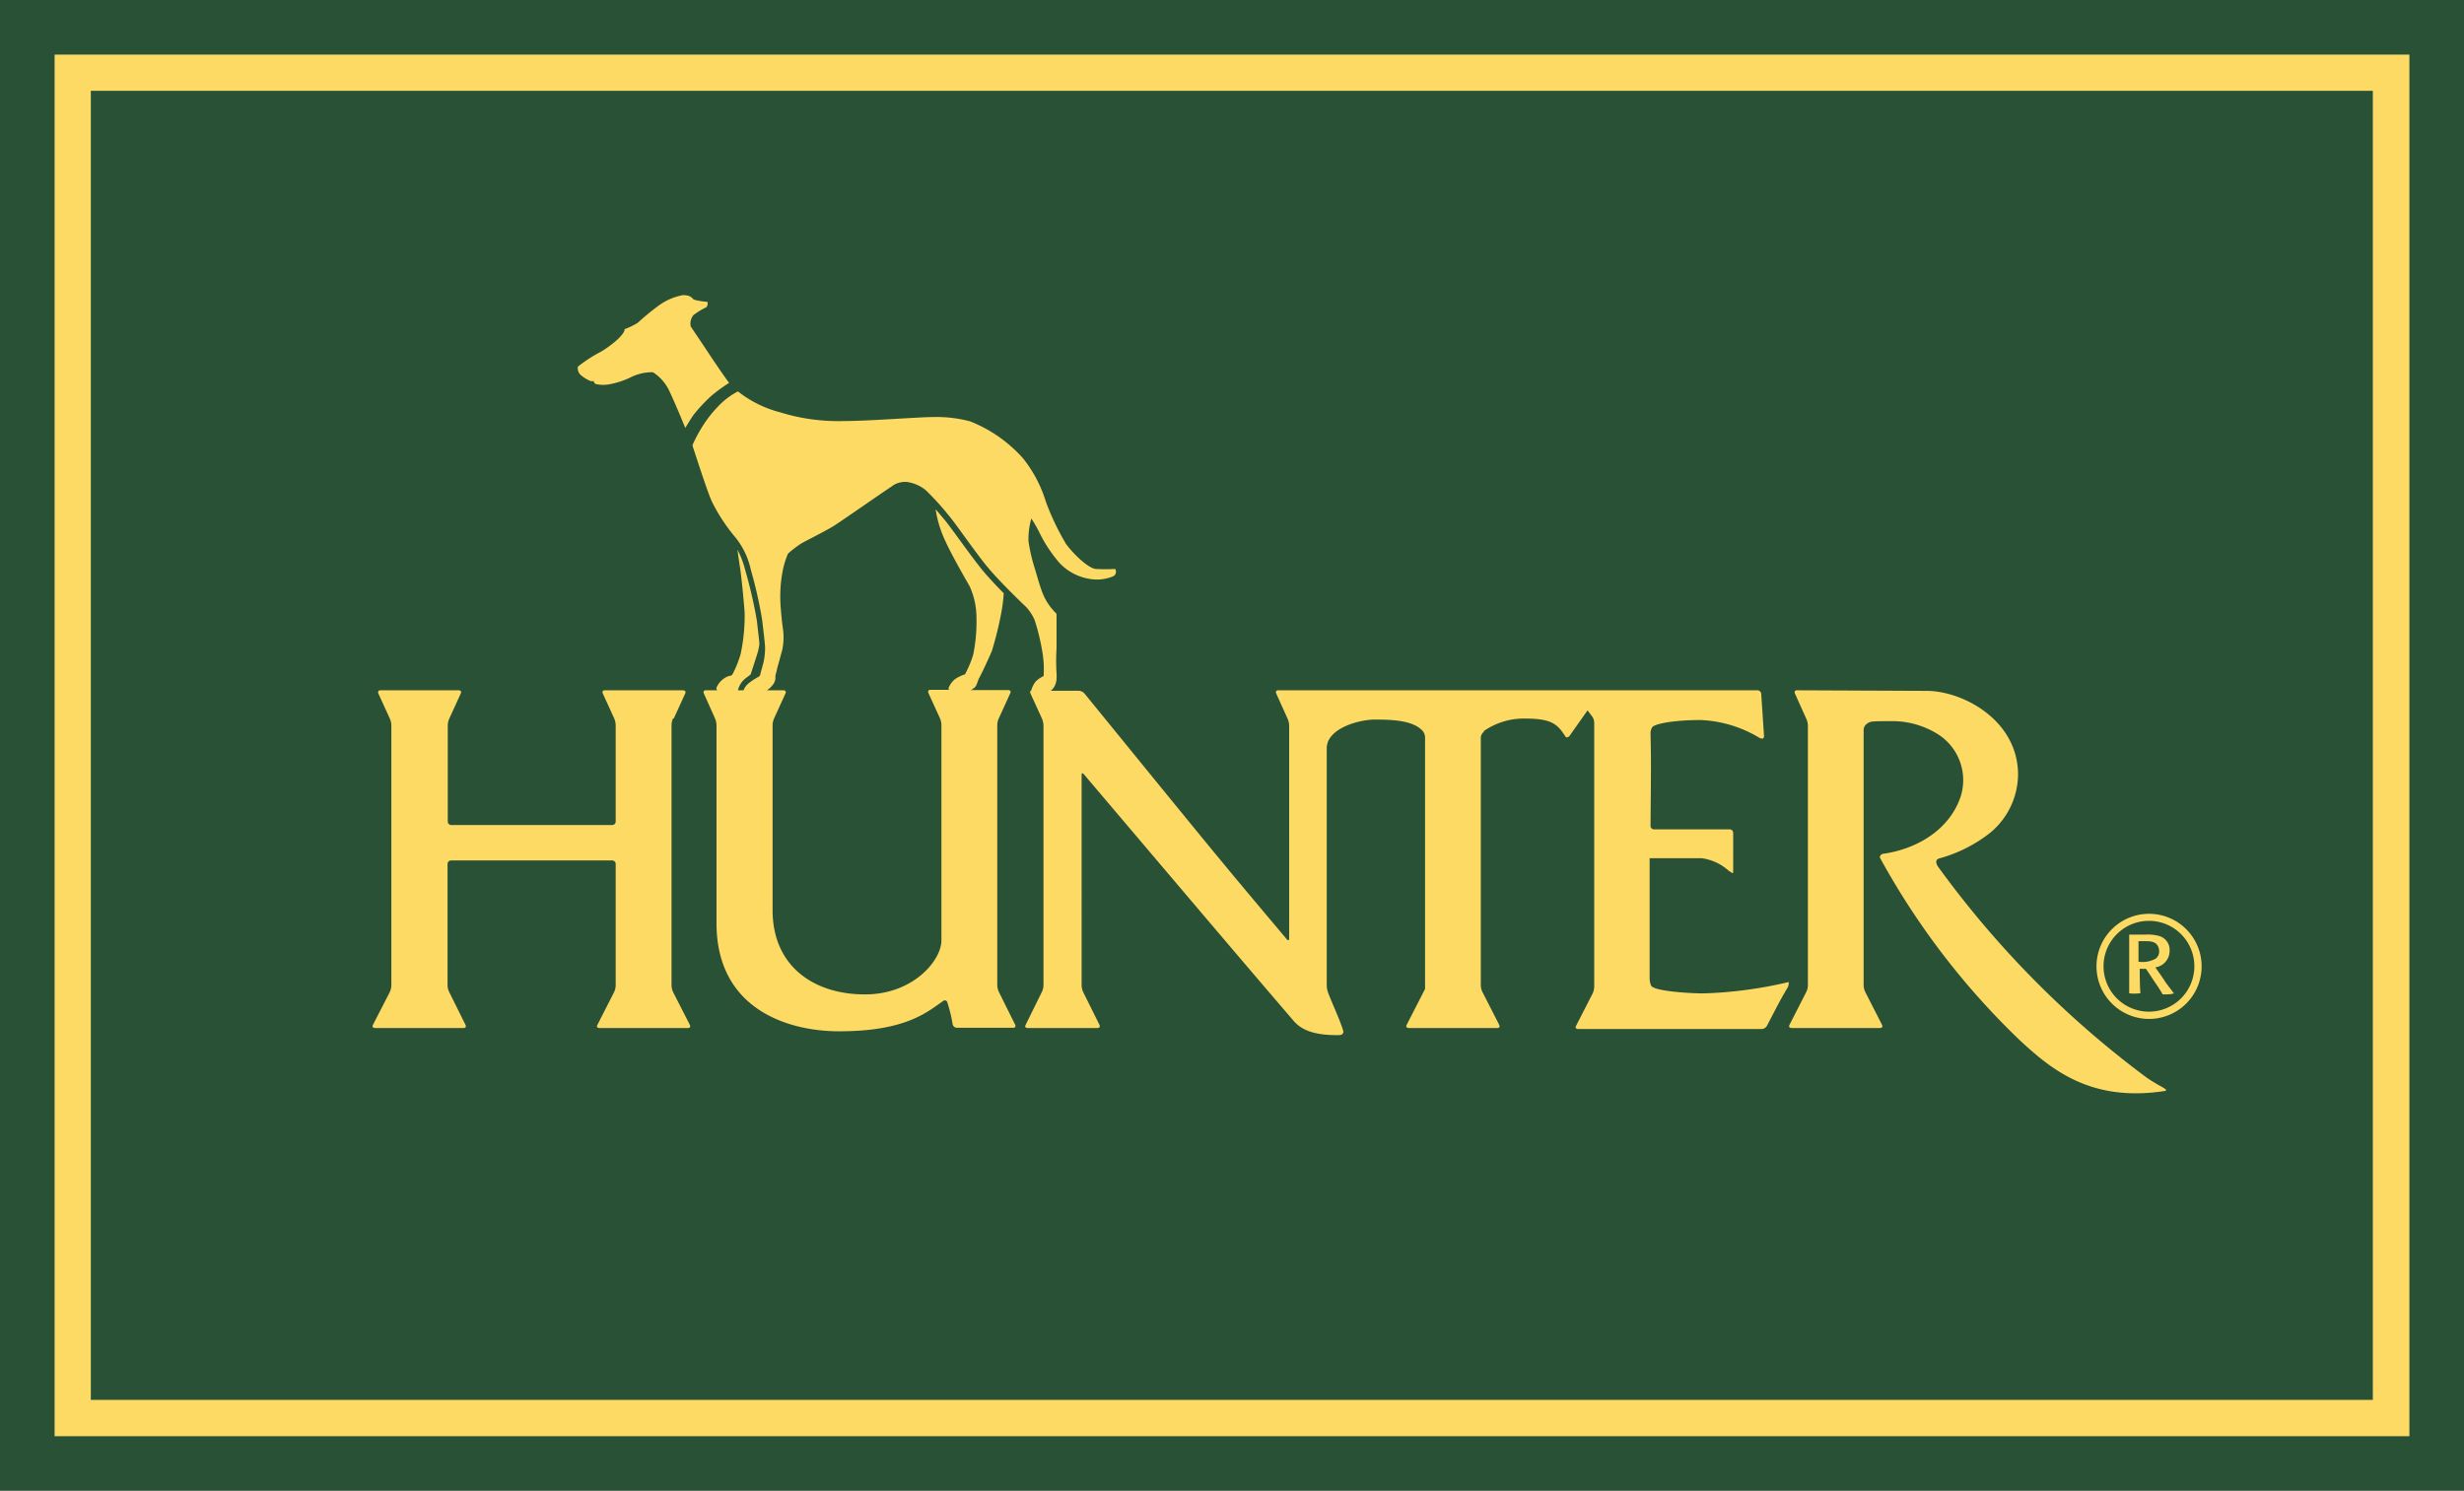<?xml version="1.0" encoding="UTF-8"?> <svg xmlns="http://www.w3.org/2000/svg" viewBox="0 0 217.03 131.33"><polygon points="0 131.33 0 0 217.03 0 217.03 131.33 0 131.33 0 131.33" style="fill:#295135"></polygon><path d="M8,8V123.32H209V8ZM212.22,126.52H4.81V4.81H212.22V126.52Z" style="fill:#fdda64;fill-rule:evenodd"></path><path d="M55,29a5.89,5.89,0,0,0,1.18-.57A21.22,21.22,0,0,1,57.91,27,5.2,5.2,0,0,1,60.15,26c.66,0,.79.23.91.35s1.09.24,1.21.24.07.38-.08.49a6,6,0,0,0-1.11.68,1.18,1.18,0,0,0-.24,1C61,29,62,30.48,62.34,31s1.39,2.08,1.88,2.73a14.58,14.58,0,0,0-1.53,1.11,14.37,14.37,0,0,0-1.58,1.68c-.2.27-.51.78-.75,1.18-.51-1.26-1.15-2.74-1.44-3.33a3.94,3.94,0,0,0-1.41-1.58,4.22,4.22,0,0,0-2,.47,7.47,7.47,0,0,1-1.71.57,3,3,0,0,1-1.32,0c-.14-.05-.2-.26-.2-.26a.94.94,0,0,1-.26,0,3.19,3.19,0,0,1-.93-.59.85.85,0,0,1-.19-.68,12.28,12.28,0,0,1,2-1.3c.67-.39,1.94-1.31,2.12-1.93ZM91.9,64v0Zm38.78.48a.71.71,0,0,0-.25.51V86.8a1.43,1.43,0,0,0,.15.6l1.47,2.88s.14.28-.17.28h-7.8s-.32,0-.18-.28l1.62-3.16V64.94a.92.92,0,0,0-.21-.55c-.84-.93-2.65-1-4.23-1-1.37,0-4.22.77-4.22,2.53V86.8a2,2,0,0,0,.11.62c.37,1,1.12,2.56,1.37,3.49l-.07.14s-.06.14-.38.14c-1.42,0-3-.15-3.94-1.25-5-5.84-5-5.84-18.48-21.73,0,0-.2-.24-.2.07V86.8a1.52,1.52,0,0,0,.14.6l1.43,2.88s.14.28-.18.28H90.51s-.32,0-.17-.28l1.42-2.88a1.43,1.43,0,0,0,.15-.6V63.89a1.75,1.75,0,0,0-.14-.6l-1-2.19s-.1-.21.06-.27a2.14,2.14,0,0,1,.41-.81,2.47,2.47,0,0,1,.68-.46,8.9,8.9,0,0,0-.1-2.08,19.16,19.16,0,0,0-.69-2.86,4,4,0,0,0-.8-1.2c-.22-.2-2.22-2.12-3.3-3.41s-2.88-3.93-3.48-4.62a23.05,23.05,0,0,0-2-2.2,3.35,3.35,0,0,0-1.66-.73,1.94,1.94,0,0,0-1.39.42c-.45.28-4.28,2.95-5,3.41s-2.53,1.36-2.9,1.57a9.59,9.59,0,0,0-1.19.91,7.16,7.16,0,0,0-.48,1.58,11.89,11.89,0,0,0-.18,2.95c.06.85.15,1.7.22,2.15a5.51,5.51,0,0,1-.07,1.81c-.13.45-.28,1.05-.37,1.34s-.17.75-.24.93a1,1,0,0,1-.24.82,1.79,1.79,0,0,1-.51.46H69s.32,0,.18.29l-1,2.19a1.6,1.6,0,0,0-.13.6V80.18c0,4.9,3.58,7.42,8.14,7.42,4.25,0,6.73-3,6.73-4.75v-19a1.52,1.52,0,0,0-.14-.6l-1-2.19s-.13-.29.18-.29h1.68a.13.13,0,0,1-.1-.13,1.84,1.84,0,0,1,.59-.82A3.47,3.47,0,0,1,85,59.4a9.63,9.63,0,0,0,.72-1.73A14.51,14.51,0,0,0,86,54.14a6.68,6.68,0,0,0-.6-2.51c-.42-.72-1.68-2.94-2.11-3.92a9.88,9.88,0,0,1-.88-2.85l.72.85c.59.68,2.38,3.28,3.47,4.6.5.59,1.18,1.32,1.81,1.95A14,14,0,0,1,88.19,54a30.63,30.63,0,0,1-.82,3.33c-.26.63-.93,2.06-1.13,2.41-.09.18-.2.56-.3.72a1.23,1.23,0,0,1-.44.33h3.3s.32,0,.18.29l-1,2.19a1.51,1.51,0,0,0-.14.6v22.9a1.5,1.5,0,0,0,.14.61l1.43,2.88s.14.28-.17.28H84.29a.39.39,0,0,1-.38-.31,12.73,12.73,0,0,0-.47-1.93.22.22,0,0,0-.36-.12c-1.34.9-3.18,2.67-9.16,2.67-4.61,0-10.81-2-10.81-9.53V63.89a1.62,1.62,0,0,0-.13-.6L62,61.1s-.14-.29.18-.29h1a.22.22,0,0,1-.07-.23,1.88,1.88,0,0,1,.63-.79,1.54,1.54,0,0,1,.6-.27c.11,0,.16-.08.24-.24a9.54,9.54,0,0,0,.66-1.68A16.48,16.48,0,0,0,65.59,54c-.07-1-.27-3.12-.42-4.08-.07-.42-.15-1-.21-1.5a8.83,8.83,0,0,1,.7,1.88,40.2,40.2,0,0,1,1,4.34c.07.59.18,1.52.23,2.07a5,5,0,0,1-.13.7c-.21.7-.57,1.75-.64,2-.13.11-.26.2-.39.3A1.88,1.88,0,0,0,65,60.81h.49a1.52,1.52,0,0,1,.52-.67,5.39,5.39,0,0,1,.81-.52.28.28,0,0,0,.14-.19c.11-.43.2-.73.27-1a5.89,5.89,0,0,0,.16-1.34c0-.34-.17-1.71-.26-2.49a39.63,39.63,0,0,0-1-4.42,6.79,6.79,0,0,0-1.34-2.82,15.76,15.76,0,0,1-2.06-3.12c-.41-.86-1.37-3.89-1.7-4.87L61,39.2a12.58,12.58,0,0,1,.68-1.32,11,11,0,0,1,1.81-2.32A6.43,6.43,0,0,1,65,34.48a10,10,0,0,0,3.71,1.84,17.26,17.26,0,0,0,5.63.77c2.24,0,6.71-.36,7.84-.35a11.37,11.37,0,0,1,3.27.38,12.23,12.23,0,0,1,4.67,3.27,11.45,11.45,0,0,1,2,3.81,22.61,22.61,0,0,0,1.77,3.71c.43.61,1.82,2.1,2.61,2.21a14.86,14.86,0,0,0,1.72,0,.44.44,0,0,1-.23.67A3.64,3.64,0,0,1,96,51a4.64,4.64,0,0,1-2.68-1.41,12.46,12.46,0,0,1-1.8-2.74,11.23,11.23,0,0,0-.68-1.17,6.69,6.69,0,0,0-.25,2,15.45,15.45,0,0,0,.58,2.48c.19.64.48,1.66.69,2.16A5,5,0,0,0,93,54a.26.26,0,0,1,.06.13c0,1.14,0,2.4,0,3a17.66,17.66,0,0,0,0,2.17,3.13,3.13,0,0,1,0,.48,1.52,1.52,0,0,1-.25.8,1.58,1.58,0,0,1-.26.27H95a.74.74,0,0,1,.52.24c12.1,14.86,12.1,14.86,17.82,21.65,0,0,.21.24.21-.08V63.92a1.58,1.58,0,0,0-.14-.61l-1-2.22s-.13-.28.18-.28h42.2a.34.34,0,0,1,.34.32l.25,3.77-.05.11s-.06.12-.34,0a10.87,10.87,0,0,0-5.16-1.58c-2.67,0-4.12.38-4.29.62a1,1,0,0,0-.16.56c.05,2.45.05,2.45,0,8.13a.3.3,0,0,0,.31.32h6.65a.31.31,0,0,1,.32.31v3.48s0,.06-.05.06,0,0-.32-.18a4.42,4.42,0,0,0-2.43-1.13H145.3l0,10.61a1.69,1.69,0,0,0,.13.61c.22.51,3.59.7,4.65.69a37.26,37.26,0,0,0,7.47-1v.17a.93.93,0,0,1-.17.44c-.58,1-.58,1-1.75,3.25a.56.56,0,0,1-.46.28H139s-.32,0-.18-.28l1.46-2.85a1.51,1.51,0,0,0,.14-.6V63.66a1,1,0,0,0-.2-.57l-.39-.51-1.58,2.24s-.25.31-.41,0c-.7-1.11-1.3-1.52-3.57-1.52a6.17,6.17,0,0,0-3.56,1.09Zm39-3.62c3.23,0,8.07,2.6,8.07,7.38a6.74,6.74,0,0,1-2.45,5.12,12.67,12.67,0,0,1-4.52,2.27c-.4.14-.19.56-.06.74a85.94,85.94,0,0,0,18.32,18.53c.57.42,1.34.81,1.63,1,0,0,.27.16,0,.21-6.52,1-10-1.88-12.91-4.61a66.26,66.26,0,0,1-12.15-15.9c-.1-.18.09-.37.28-.39,3-.43,5.84-2.14,6.81-5.05a4.79,4.79,0,0,0-1.93-5.43,7.55,7.55,0,0,0-3.87-1.2c-2.16,0-2.16,0-2.49.25a.68.68,0,0,0-.26.51V86.8a1.43,1.43,0,0,0,.15.6l1.47,2.88s.14.28-.18.28h-7.79s-.32,0-.18-.28l1.47-2.88a1.43,1.43,0,0,0,.15-.6V63.92a1.55,1.55,0,0,0-.14-.6l-1-2.22s-.13-.29.18-.29ZM59.28,63.29a1.6,1.6,0,0,0-.13.6l0,22.91a1.52,1.52,0,0,0,.14.6l1.47,2.88s.15.28-.17.28h-7.8s-.32,0-.17-.28l1.47-2.88a1.51,1.51,0,0,0,.14-.6l0-10.68a.31.31,0,0,0-.31-.32H39.74a.31.31,0,0,0-.32.31V86.8a1.43,1.43,0,0,0,.15.6L41,90.28s.14.28-.17.28h-7.8s-.32,0-.18-.28l1.48-2.88a1.51,1.51,0,0,0,.14-.6V63.89a1.52,1.52,0,0,0-.14-.6l-1-2.19s-.13-.29.19-.29h6.88s.32,0,.18.29l-1,2.19a1.51,1.51,0,0,0-.14.6v8.47a.31.31,0,0,0,.32.32H53.92a.31.31,0,0,0,.31-.32V63.89a1.62,1.62,0,0,0-.13-.6l-1-2.19s-.14-.29.18-.29h6.88s.32,0,.19.29l-1,2.19Zm130,17.21a4.63,4.63,0,1,1-4.62,4.64,4.63,4.63,0,0,1,4.62-4.64Zm0,.62a4,4,0,1,0,4,4,4,4,0,0,0-4-4Zm-.84,6.38a3.05,3.05,0,0,1-.9,0c0-.72,0-1.45,0-2.17,0-1.66,0-2.24,0-3H189a3.66,3.66,0,0,1,1.16.12,1.27,1.27,0,0,1,.94,1.31,1.47,1.47,0,0,1-1.26,1.46c.13.17.71,1,.84,1.21s.34.47.8,1.08a1.5,1.5,0,0,1-.48.08,3,3,0,0,1-.52,0l-.09-.16c-.22-.38-.47-.73-.71-1.09-.45-.68-.49-.75-.67-1a4.68,4.68,0,0,1-.54,0c0,.41,0,1.55.06,2.17Zm-.07-2.78a2.34,2.34,0,0,0,1.53-.29.81.81,0,0,0,.28-.63,1,1,0,0,0-.14-.51c-.24-.36-.64-.38-1.2-.38h-.48c0,.86,0,1,0,1.8Z" style="fill:#fdda64"></path></svg> 